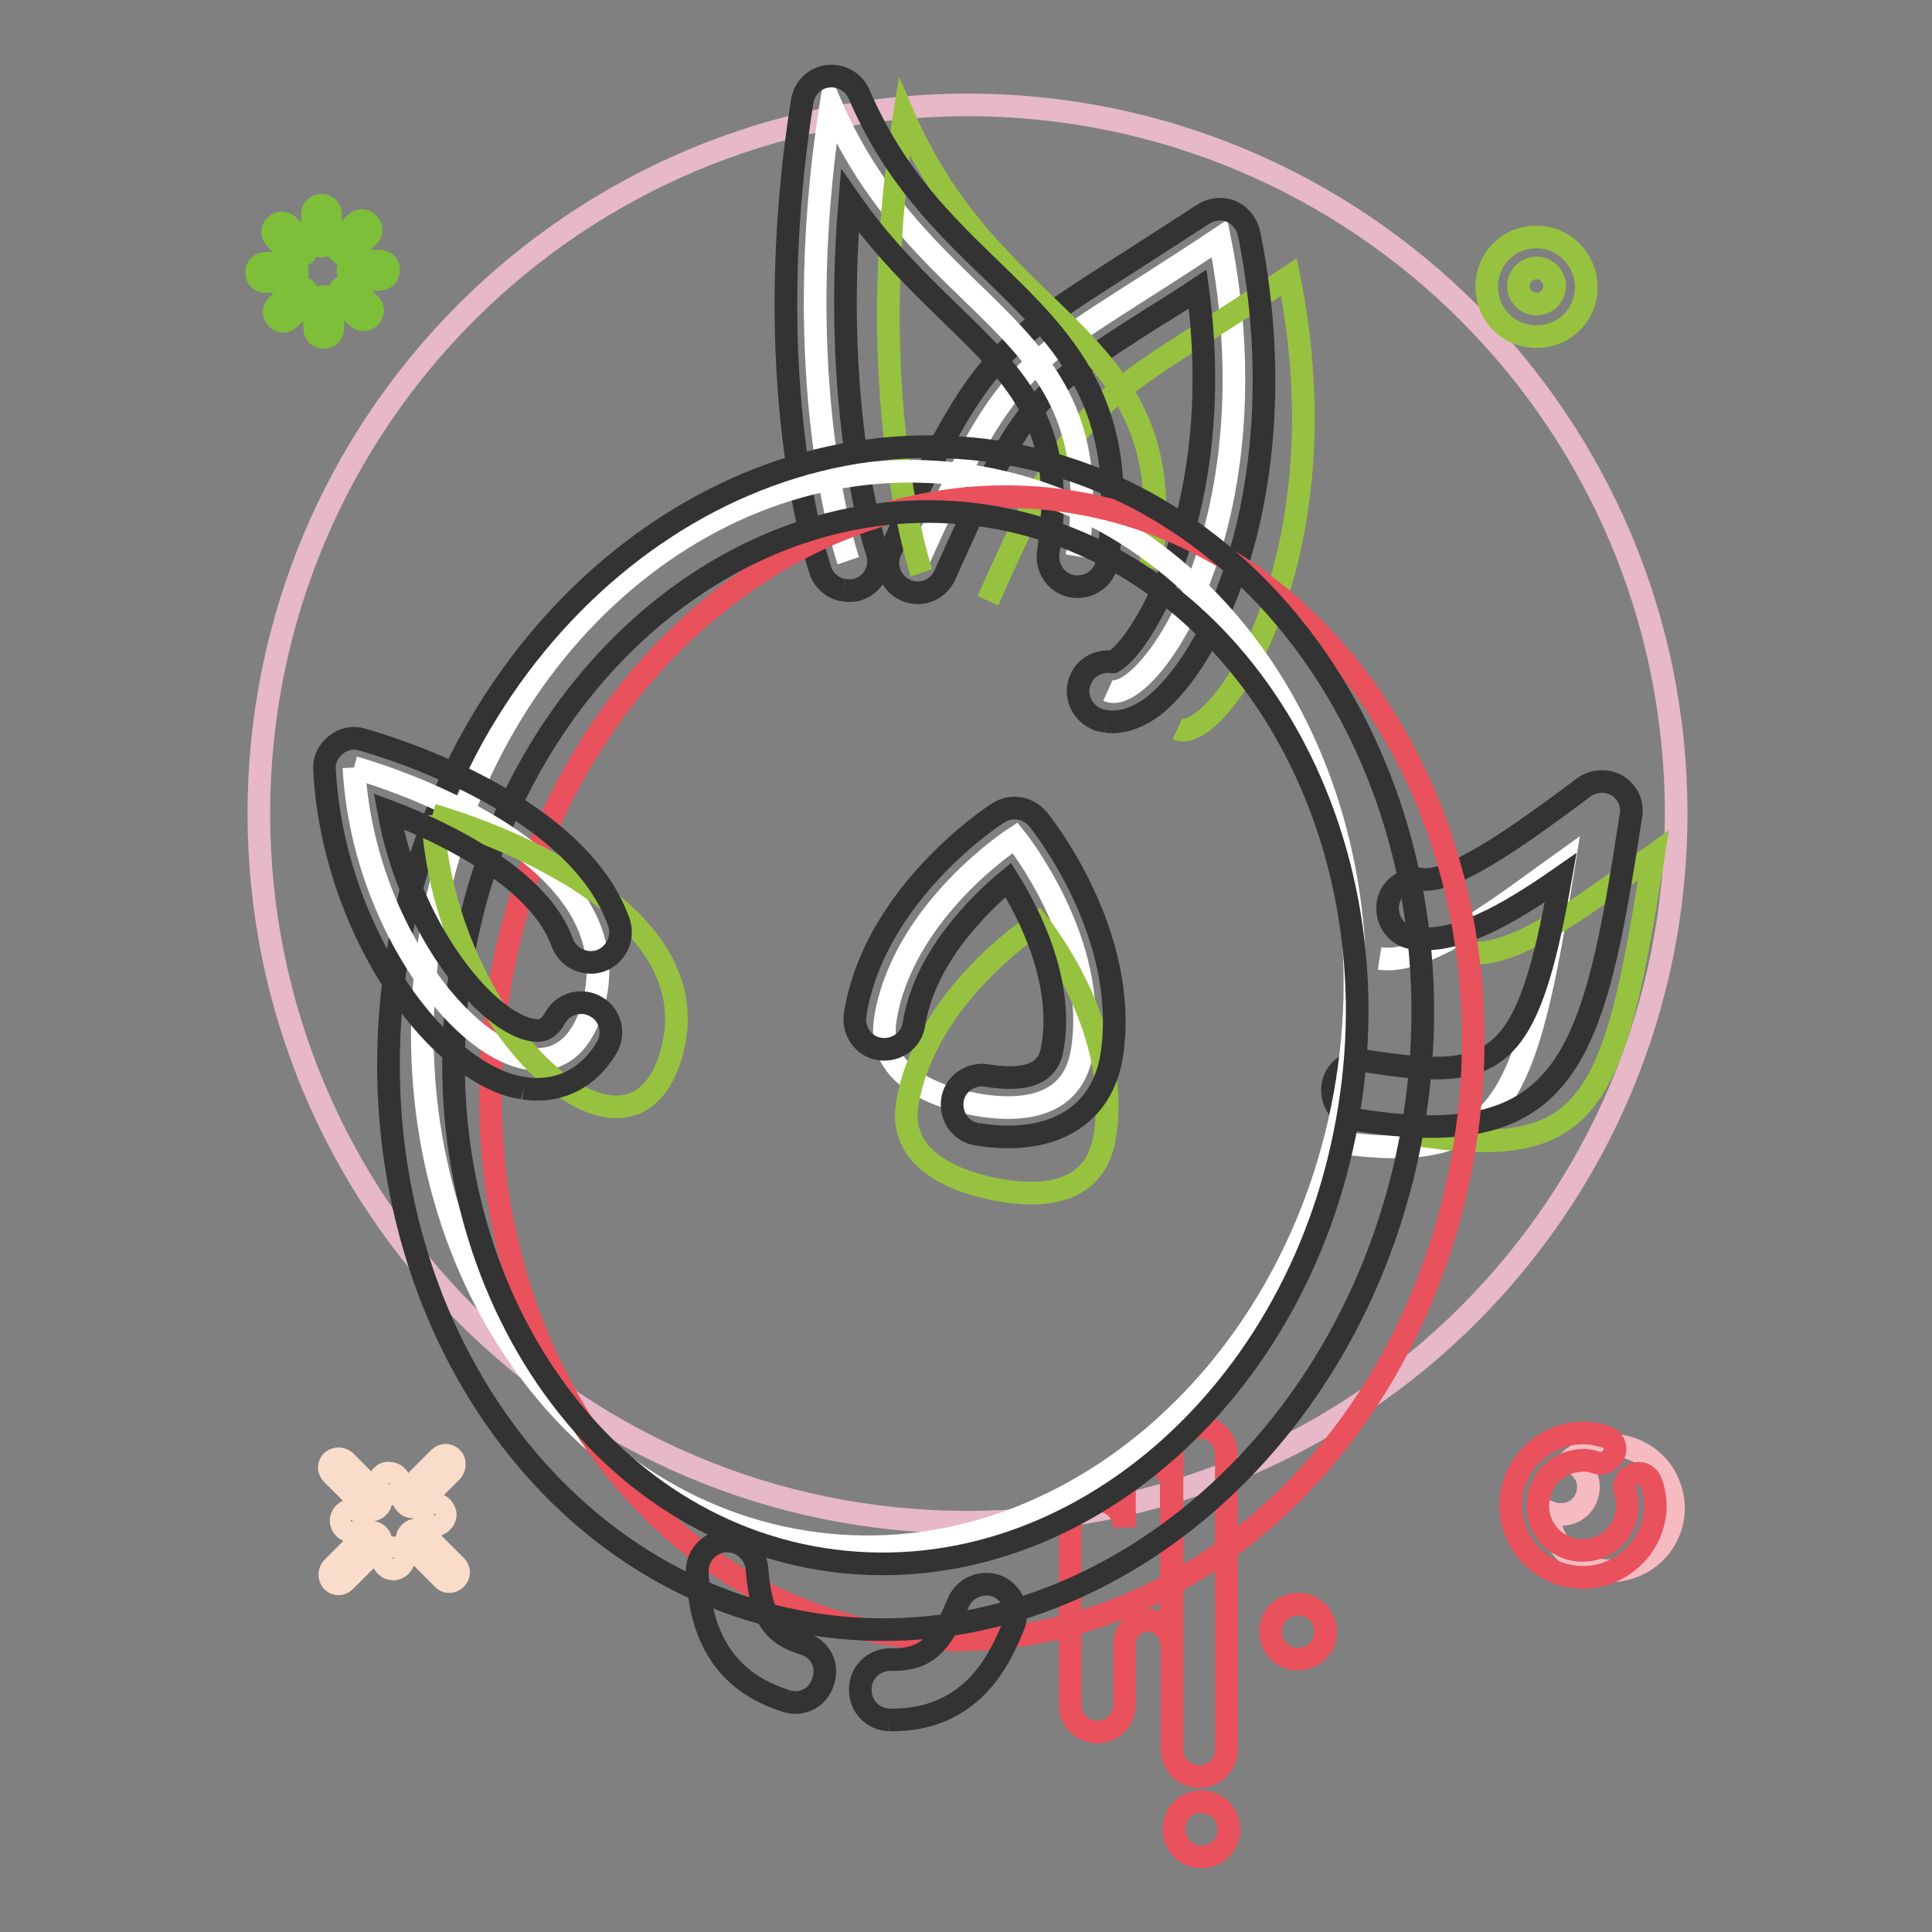 <?xml version="1.0" encoding="utf-8"?>
<!-- Svg Vector Icons : http://www.onlinewebfonts.com/icon -->
<!DOCTYPE svg PUBLIC "-//W3C//DTD SVG 1.1//EN" "http://www.w3.org/Graphics/SVG/1.1/DTD/svg11.dtd">
<svg version="1.1" xmlns="http://www.w3.org/2000/svg" xmlns:xlink="http://www.w3.org/1999/xlink" x="0px" y="0px" viewBox="0 0 256 256" enable-background="new 0 0 256 256" xml:space="preserve">
<rect x="0" y="0" width="256" height="256" fill="#808080" stroke="none"/>
<g> <path stroke-width="3" fill-opacity="0" stroke="#e6b8c8"  d="M34.3,107.8c0,51.8,42,93.9,93.9,93.9c51.8,0,93.9-42,93.9-93.9c0-51.8-42-93.9-93.9-93.9 C76.3,13.9,34.3,55.9,34.3,107.8z"/> <path stroke-width="3" fill-opacity="0" stroke="#ffffff"  d="M146.8,91.5c5.1,2.3,22.4-21.9,14.8-59.9c-26.1,17.4-27.1,14.1-40,42.9"/> <path stroke-width="3" fill-opacity="0" stroke="#97c240"  d="M156,96.6c5.1,2.3,22.4-21.9,14.8-59.9c-26.1,17.4-27.1,14.1-39.9,42.9"/> <path stroke-width="3" fill-opacity="0" stroke="#333333"  d="M146.6,95.6c-0.6-0.1-1.1-0.2-1.4-0.4c-2-0.9-2.9-3.3-2-5.2c0.7-1.7,2.5-2.5,4.2-2.3l0.1,0 c4-2.2,15.1-20.8,11.2-49.4c-2.1,1.4-4,2.6-5.8,3.7c-15.7,10-17.4,11.1-27.7,34.2c-0.9,2-3.2,2.9-5.2,2c-2-0.9-2.9-3.2-2-5.2 c11.3-25.3,14.3-27.2,30.7-37.7c3-1.9,6.5-4.2,10.7-6.9c1.1-0.7,2.5-0.9,3.7-0.4c1.2,0.5,2.1,1.6,2.4,2.9 c6.3,31.3-3.6,55.5-12.7,62.7C150.2,95.5,148.1,95.8,146.6,95.6"/> <path stroke-width="3" fill-opacity="0" stroke="#ffffff"  d="M112.4,74.3c0,0-8.1-23.7-2.3-60.4c12.5,28.8,37.6,28.6,32.6,59.8"/> <path stroke-width="3" fill-opacity="0" stroke="#97c240"  d="M122.1,75.9c0,0-8.1-23.7-2.3-60.4c12.5,28.8,37.6,28.6,32.6,59.8"/> <path stroke-width="3" fill-opacity="0" stroke="#333333"  d="M111.8,78.2c-1.4-0.2-2.6-1.2-3.1-2.6c-0.3-1-8.3-25-2.4-62.2c0.3-1.8,1.7-3.1,3.4-3.3 c1.8-0.2,3.4,0.8,4.1,2.3c4.7,11,11.3,17.3,17.7,23.5c9.5,9.2,18.5,17.9,15.2,38.5c-0.3,2.2-2.4,3.6-4.5,3.3 c-2.2-0.3-3.6-2.4-3.3-4.5c2.6-16.5-3.9-22.9-12.9-31.6c-4.3-4.2-9.1-8.8-13.4-15c-2.4,28.4,3.5,46.3,3.6,46.5 c0.7,2.1-0.4,4.3-2.5,5C113.1,78.3,112.4,78.3,111.8,78.2"/> <path stroke-width="3" fill-opacity="0" stroke="#ffffff"  d="M182.8,127c6.4,1,17.2-7.7,24.5-12.9c-5.2,32.8-8,40.8-31.8,37"/> <path stroke-width="3" fill-opacity="0" stroke="#97c240"  d="M194.6,126.2c6.4,1,17.2-7.7,24.5-12.9c-5.2,32.8-8,40.8-31.8,37"/> <path stroke-width="3" fill-opacity="0" stroke="#333333"  d="M179.9,148.4c-2.2-0.3-3.6-2.4-3.3-4.5c0.3-2.2,2.4-3.6,4.5-3.3c17.4,2.8,21.3,0.5,25.7-24.3 c-7.6,5.3-14.1,8.8-19.6,8c-2.2-0.3-3.6-2.4-3.3-4.5c0.3-2.2,2.4-3.6,4.5-3.3c4.1,0.6,13.5-6.3,19.1-10.4l2.4-1.8 c1.3-0.9,3-1,4.4-0.2c1.4,0.9,2.1,2.4,1.8,4C211.2,140.1,208,152.9,179.9,148.4"/> <path stroke-width="3" fill-opacity="0" stroke="#e9515c"  d="M149,202.4l0-5.5c0-1.7,1.4-3.1,3.1-3.1c1.7,0,3.1,1.4,3.1,3.1l0,20.9c0-1.7-1.4-3.1-3.1-3.1 c-1.7,0-3.1,1.4-3.1,3.1l0,8.1c0,2-1.6,3.6-3.6,3.6c-2,0-3.6-1.6-3.6-3.6l0-23.5c0-2,1.6-3.6,3.6-3.6 C147.4,198.8,149,200.4,149,202.4L149,202.4z M158.9,189.1c2,0,3.6,1.6,3.6,3.6l0,39.1c0,2-1.6,3.6-3.6,3.6c-2,0-3.6-1.6-3.6-3.6 l0-39.1C155.3,190.7,156.9,189.1,158.9,189.1z"/> <path stroke-width="3" fill-opacity="0" stroke="#e9515c"  d="M168.4,215.6c-0.3,2,1,3.9,3,4.2c2,0.3,3.9-1,4.2-3l0,0c0.3-2-1-3.9-3-4.2 C170.6,212.3,168.7,213.6,168.4,215.6z"/> <path stroke-width="3" fill-opacity="0" stroke="#e9515c"  d="M155.6,241.8c-0.3,2,1,3.9,3,4.2c2,0.3,3.9-1,4.2-3l0,0c0.3-2-1-3.9-3-4.2 C157.7,238.4,155.9,239.8,155.6,241.8z"/> <path stroke-width="3" fill-opacity="0" stroke="#ffffff"  d="M178.5,143.3c-6.2,39-38.4,66.3-71.9,61C73,199,50.8,163.1,57,124.1c6.2-39,38.4-66.3,71.9-61 C162.5,68.4,184.7,104.3,178.5,143.3"/> <path stroke-width="3" fill-opacity="0" stroke="#e9515c"  d="M194.1,151.7c-6.6,41.5-40.6,70.5-75.9,64.9c-35.3-5.6-58.7-43.8-52.1-85.2C72.7,90,106.7,60.9,142,66.5 C177.3,72.1,200.7,110.2,194.1,151.7"/> <path stroke-width="3" fill-opacity="0" stroke="#333333"  d="M130.9,68.4c-32.5-5.1-63.8,21.7-69.8,59.8c-6,38.1,15.5,73.3,47.9,78.4c32.5,5.1,63.8-21.7,69.8-59.8 C184.9,108.8,163.4,73.6,130.9,68.4z M107.7,215.2c-37.2-5.9-61.9-45.5-55.1-88.3c6.8-42.8,42.5-72.8,79.7-67 c37.2,5.9,61.9,45.5,55.1,88.3C180.6,191,144.9,221.1,107.7,215.2z"/> <path stroke-width="3" fill-opacity="0" stroke="#333333"  d="M104.2,225.4c-10.7-3.3-11.5-12.5-11.8-16.9c-0.2-2.2,1.5-4.1,3.6-4.3c2.2-0.2,4.1,1.5,4.3,3.6 c0.5,6.4,2,8.7,6.2,10c2.1,0.6,3.3,2.8,2.6,4.9C108.5,224.9,106.3,226.1,104.2,225.4 M117.8,227.9c11.2,0.2,14.8-8.4,16.5-12.5 c0.8-2-0.1-4.3-2.1-5.2c-2-0.8-4.3,0.1-5.2,2.1c-2.4,5.9-4.5,7.7-9,7.6c-2.2,0-4,1.7-4,3.9C113.9,226,115.6,227.8,117.8,227.9"/> <path stroke-width="3" fill-opacity="0" stroke="#ffffff"  d="M143.4,139.2c2.3-14.4-8.9-28.2-8.9-28.2s-14.9,9.6-17.2,24.1c-1.1,7,5.9,10.3,12.9,11.4 C137.2,147.5,142.4,145.7,143.4,139.2 M46.9,101.7c1.5,28.4,27,51.4,31.9,30.7C83.6,111.7,46.9,101.7,46.9,101.7"/> <path stroke-width="3" fill-opacity="0" stroke="#97c240"  d="M146.4,150.5c2.3-14.5-8.9-28.2-8.9-28.2s-15,9.6-17.3,24.1c-1.1,7,5.9,10.3,12.9,11.4 C140.2,158.9,145.4,157,146.4,150.5 M57.3,108c1.5,28.4,27,51.4,31.9,30.7C94,118,57.3,108,57.3,108"/> <path stroke-width="3" fill-opacity="0" stroke="#333333"  d="M129.5,150.3c-2.2-0.3-3.6-2.4-3.3-4.5c0.3-2.2,2.4-3.6,4.5-3.3c7.9,1.3,8.5-2.2,8.8-3.9 c1.4-8.7-3.1-17.5-5.9-22c-4.1,3.4-11.1,10.4-12.5,19.1c-0.3,2.2-2.4,3.6-4.5,3.3c-2.2-0.3-3.6-2.4-3.3-4.5 c2.5-16,18.3-26.4,19-26.8c1.7-1.1,3.9-0.7,5.2,0.8c0.5,0.6,12.3,15.3,9.8,31.4C146,147.9,139.4,151.9,129.5,150.3 M69.4,144.2 c-0.4-0.1-0.7-0.1-1.1-0.2c-11.1-2.7-24.2-21.3-25.3-42c-0.1-1.3,0.5-2.5,1.5-3.3c1-0.8,2.3-1.1,3.5-0.7c1.1,0.3,28.2,7.8,34,24.2 c0.7,2-0.3,4.3-2.4,5.1c-2,0.7-4.3-0.3-5.1-2.4c-2.9-8.2-14.8-14.3-23-17.4c2.7,15.1,12.3,27.3,18.6,28.9c1.7,0.4,2.6,0,3.5-1.6 c1.1-1.9,3.5-2.5,5.4-1.4c1.9,1.1,2.5,3.5,1.4,5.4C78,142.9,74,144.9,69.4,144.2"/> <path stroke-width="3" fill-opacity="0" stroke="#f6bbc1"  d="M210.8,191.9c-1.1,0.4-2.1,1-2.9,1.7c1.1,0.3,2,1.2,2.4,2.3c0.6,1.9-0.4,4-2.3,4.6c-1,0.3-2,0.2-2.9-0.2 c0,0.7,0.2,1.4,0.4,2.1c1.4,4.4,6.2,6.8,10.5,5.3c4.4-1.4,6.8-6.2,5.3-10.5C219.9,192.8,215.1,190.5,210.8,191.9L210.8,191.9z"/> <path stroke-width="3" fill-opacity="0" stroke="#e9515c"  d="M215.3,197.6c0.3,0.8,0.4,1.8,0.3,2.7c-0.4,2.7-2.6,4.9-5.3,5.1c-3.8,0.4-6.9-2.8-6.5-6.5 c0.3-2.7,2.3-4.9,5-5.3c1-0.2,1.9-0.1,2.7,0.2c0.6,0.2,1.3,0.1,1.8-0.4l0.1-0.1c1-0.9,0.7-2.5-0.6-2.9c-1.2-0.4-2.4-0.6-3.7-0.5 c-4.7,0.3-8.6,4.2-8.9,8.9c-0.4,6.1,4.9,11,11,10.1c4-0.6,7.3-3.8,8-7.8c0.3-1.6,0.1-3.2-0.4-4.6c-0.4-1.3-1.9-1.7-2.9-0.8 C215.3,196.2,215.1,196.9,215.3,197.6L215.3,197.6z"/> <path stroke-width="3" fill-opacity="0" stroke="#97c240"  d="M203.6,31.4c-3.7,0-6.6,2.9-6.6,6.6c0,3.7,2.9,6.6,6.6,6.6c3.7,0,6.6-2.9,6.6-6.6 C210.1,34.3,207.2,31.4,203.6,31.4z M203.6,40.3c-1.3,0-2.4-1.1-2.4-2.4c0-1.3,1.1-2.4,2.4-2.4c1.3,0,2.4,1.1,2.4,2.4 C206,39.2,204.9,40.3,203.6,40.3z"/> <path stroke-width="3" fill-opacity="0" stroke="#fadccb"  d="M45.2,201.5c0,0.8,0.7,1.4,1.4,1.4s1.4-0.7,1.4-1.4c0-0.8-0.7-1.4-1.4-1.4S45.2,200.7,45.2,201.5z  M56.2,200.7c0,0.8,0.7,1.4,1.4,1.4s1.4-0.7,1.4-1.4s-0.7-1.4-1.4-1.4S56.2,200,56.2,200.7z M50.2,196.6c0,0.8,0.7,1.4,1.4,1.4 c0.8,0,1.4-0.7,1.4-1.4c0-0.8-0.7-1.4-1.4-1.4C50.8,195.1,50.2,195.8,50.2,196.6z M50.7,206.5c0,0.8,0.7,1.4,1.4,1.4 c0.8,0,1.4-0.7,1.4-1.4s-0.7-1.4-1.4-1.4C51.3,205,50.7,205.7,50.7,206.5z M45.7,193.6l4.4,4.4c0.5,0.5,0.5,1.2,0,1.7 c-0.5,0.5-1.2,0.5-1.7,0l-4.4-4.4c-0.5-0.5-0.5-1.2,0-1.7C44.5,193.2,45.2,193.2,45.7,193.6z M44,207.8l4.4-4.4 c0.5-0.5,1.2-0.5,1.7,0s0.5,1.2,0,1.7l-4.4,4.4c-0.5,0.5-1.2,0.5-1.7,0C43.6,209,43.6,208.3,44,207.8z M58.7,209.2l-4.4-4.4 c-0.5-0.5-0.5-1.2,0-1.7c0.5-0.5,1.2-0.5,1.7,0l4.4,4.4c0.5,0.5,0.5,1.2,0,1.7C59.9,209.7,59.1,209.7,58.7,209.2z M59.9,194.9 l-4.4,4.4c-0.5,0.5-1.2,0.5-1.7,0c-0.5-0.5-0.5-1.2,0-1.7l4.4-4.4c0.5-0.5,1.2-0.5,1.7,0C60.3,193.6,60.3,194.4,59.9,194.9z"/> <path stroke-width="3" fill-opacity="0" stroke="#7ebf3a"  d="M38.6,33.7l-2.1-2.1c-0.5-0.5-0.5-1.2,0-1.7c0.5-0.5,1.2-0.5,1.7,0l2.1,2.1c0.5,0.5,0.5,1.2,0,1.7 C39.8,34.1,39,34.1,38.6,33.7z M38.2,37.3h-3c-0.7,0-1.2-0.5-1.2-1.2s0.5-1.2,1.2-1.2h3c0.7,0,1.2,0.5,1.2,1.2S38.9,37.3,38.2,37.3 z M40.5,40.1l-2.1,2.1c-0.5,0.5-1.2,0.5-1.7,0c-0.5-0.5-0.5-1.2,0-1.7l2.1-2.1c0.5-0.5,1.2-0.5,1.7,0C41,38.9,41,39.7,40.5,40.1z  M44.1,40.5v3c0,0.7-0.5,1.2-1.2,1.2s-1.2-0.5-1.2-1.2v-3c0-0.7,0.5-1.2,1.2-1.2S44.1,39.8,44.1,40.5z M46.9,38.2l2.1,2.1 c0.5,0.5,0.5,1.2,0,1.7c-0.5,0.5-1.2,0.5-1.7,0l-2.1-2.1c-0.5-0.5-0.5-1.2,0-1.7C45.7,37.7,46.5,37.7,46.9,38.2z M47.3,34.6h3 c0.7,0,1.2,0.5,1.2,1.2S51,37,50.3,37h-3c-0.7,0-1.2-0.5-1.2-1.2S46.6,34.6,47.3,34.6z M45,31.7l2.1-2.1c0.5-0.5,1.2-0.5,1.7,0 c0.5,0.5,0.5,1.2,0,1.7l-2.1,2.1c-0.5,0.5-1.2,0.5-1.7,0C44.5,33,44.5,32.2,45,31.7z M41.4,31.4v-3c0-0.7,0.5-1.2,1.2-1.2 c0.7,0,1.2,0.5,1.2,1.2v3c0,0.7-0.5,1.2-1.2,1.2C41.9,32.6,41.4,32,41.4,31.4z"/></g>
</svg>
